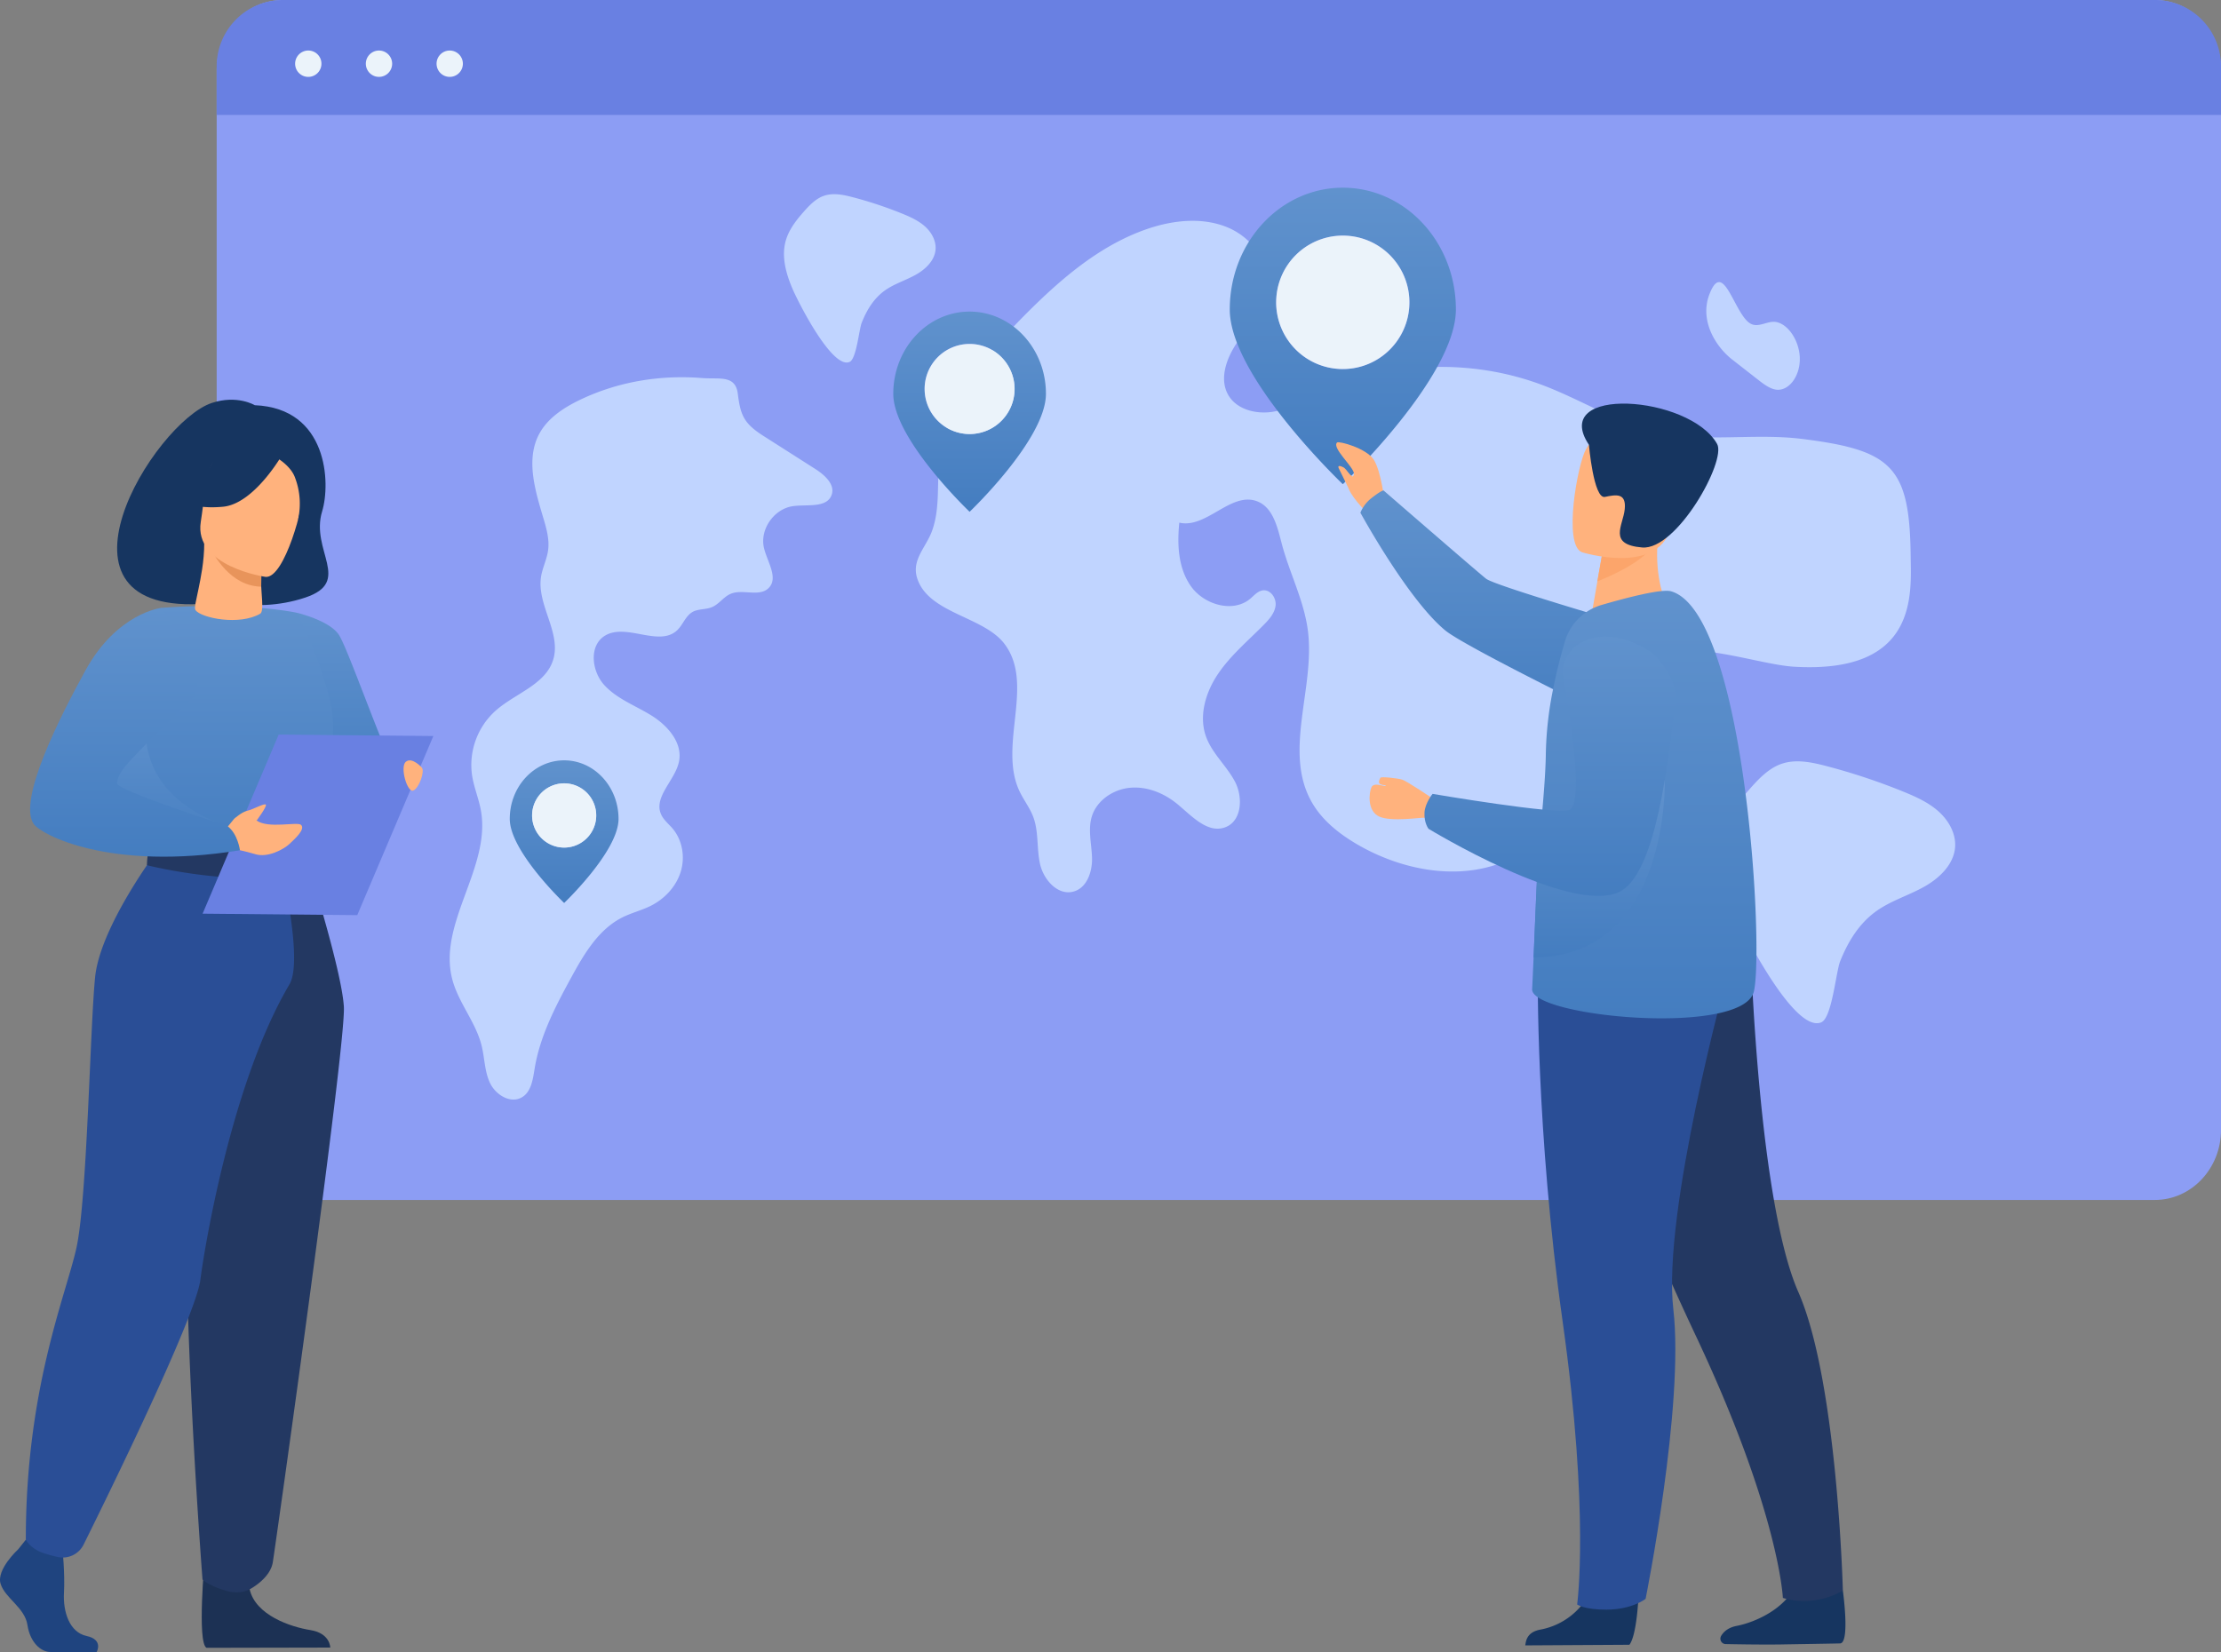 <svg width="375" height="279" viewBox="0 0 375 279" fill="none" xmlns="http://www.w3.org/2000/svg"><rect x="0" y="0" width="375" height="279" fill="#808080" stroke="none"/><g clip-path="url(#a)"><path d="M375.003 11.846v178.965c0 6.543-5.006 11.846-11.178 11.846H47.762c-6.172 0-11.178-5.298-11.178-11.846V11.846C36.584 5.303 41.59 0 47.762 0h316.055c6.18 0 11.186 5.303 11.186 11.846Z" fill="#8C9DF4"/><path d="M375.003 11.197v8.212H36.584v-8.212A11.21 11.21 0 0 1 39.86 3.28 11.17 11.17 0 0 1 47.762 0h316.055a11.164 11.164 0 0 1 7.908 3.278 11.217 11.217 0 0 1 3.278 7.92Z" fill="#6980E2"/><path d="M169.525 108.648c5.289 6.778-1.042 17.218 2.602 24.961.698 1.481 1.74 2.8 2.319 4.328.96 2.533.566 5.362 1.161 7.997.595 2.636 2.983 5.351 5.627 4.644 2.29-.609 3.213-3.367 3.147-5.703-.066-2.337-.719-4.734-.037-6.972.828-2.721 3.609-4.604 6.481-4.861 2.872-.257 5.741.922 7.952 2.744 2.424 2 5.079 5.007 8.052 3.945 2.85-1.018 3.083-5.071 1.687-7.722-1.397-2.652-3.827-4.731-4.861-7.537-1.303-3.531-.105-7.549 2.01-10.672 2.116-3.123 5.061-5.59 7.722-8.281.909-.922 1.829-1.96 1.985-3.237.156-1.277-.859-2.747-2.152-2.577-.87.114-1.476.871-2.147 1.43-2.909 2.416-7.73.999-9.938-2.053-2.208-3.051-2.398-7.086-2.017-10.816 4.545 1.06 8.665-5.216 13.055-3.634 2.75.988 3.506 4.363 4.231 7.152 1.301 4.972 3.781 9.65 4.426 14.747 1.233 9.711-4.204 20.381.643 28.927 1.819 3.205 4.876 5.563 8.107 7.388 7.711 4.355 17.535 6.047 25.508 2.18 9.194-4.464 17.915-14.914 17.981-15.539.904-7.807-.264-12.548 1.14-14.967 5.288-9.107 21.07-2.384 28.675-1.923 20.996 1.258 19.787-12.323 19.719-18.609-.167-15.181-3.108-17.96-18.386-19.867-8.002-.993-16.247.625-24.119-1.094-6.894-1.505-12.958-5.45-19.545-7.947-12.105-4.601-26.118-4.085-37.843 1.396-2.53 1.184-5.024 2.604-7.774 3.06-2.75.455-5.968-.313-7.446-2.65-1.756-2.789-.408-6.47 1.481-9.175 1.888-2.705 4.355-5.211 4.981-8.435.873-4.474-2.358-9.04-6.61-10.84-4.252-1.798-9.184-1.282-13.555.202-7.989 2.715-14.568 8.379-20.491 14.304-7.021 7.036-13.751 15.306-14.724 25.126-.388 3.865.148 7.862-1.203 11.586-1.007 2.787-3.488 4.88-2.52 7.974 1.87 5.949 11.106 6.447 14.676 11.02Zm123.096-47.809 4.162 3.25c.955.744 1.941 1.507 2.989 1.698 2.202.405 4.23-2.257 4.109-5.414-.122-3.158-2.34-6.12-4.525-6.024-1.351.058-2.713 1.08-3.982.188-2.644-1.854-4.442-10.914-6.764-4.8-1.722 4.538 1.219 8.998 4.011 11.102ZM128.887 73.612l8.726 5.563c1.616 1.025 3.462 2.675 2.788 4.448-.839 2.209-4.102 1.533-6.474 1.854-3.252.432-5.701 3.973-4.924 7.112.577 2.334 2.489 5.073.746 6.753-1.586 1.517-4.355.092-6.381.948-1.203.506-1.956 1.751-3.173 2.252-1.028.429-2.261.264-3.236.794-1.214.668-1.637 2.188-2.645 3.126-3.065 2.845-8.578-1.279-12.164.893-2.737 1.658-2.276 5.957-.14 8.32 2.137 2.363 5.305 3.494 8.018 5.187 2.713 1.693 5.222 4.567 4.633 7.682-.611 3.218-4.377 6.024-3.031 9.006.415.922 1.254 1.59 1.912 2.353 1.7 1.997 2.163 4.884 1.378 7.374-.786 2.49-2.724 4.554-5.088 5.727-1.502.745-3.157 1.15-4.662 1.889-4.075 2.008-6.52 6.162-8.678 10.114-2.687 4.914-5.332 9.976-6.225 15.486-.296 1.822-.582 3.973-2.219 4.869-1.92 1.059-4.387-.496-5.315-2.461-.928-1.966-.896-4.239-1.423-6.331-.991-3.974-3.926-7.243-4.952-11.2-2.46-9.457 6.56-18.856 4.844-28.471-.36-2.008-1.18-3.915-1.494-5.931a12.32 12.32 0 0 1 3.982-10.951c3.293-2.914 8.375-4.384 9.694-8.538 1.457-4.583-2.776-9.311-2.036-14.058.236-1.518.976-2.93 1.19-4.453.246-1.75-.217-3.52-.722-5.218-1.414-4.768-3.128-10.114-.753-14.506 1.436-2.649 4.133-4.408 6.875-5.722 6.383-3.062 13.502-4.238 20.56-3.677 2.953.239 5.695-.593 6.082 2.702.454 3.55.983 4.946 4.307 7.065Zm20.586-24.603c1.563-1.094 3.438-1.659 5.109-2.586 1.671-.927 3.237-2.41 3.382-4.294.114-1.47-.682-2.898-1.787-3.888-1.106-.991-2.497-1.614-3.877-2.175a68.24 68.24 0 0 0-8.343-2.768c-1.568-.408-3.25-.758-4.789-.247-1.364.456-2.411 1.526-3.361 2.594-1.322 1.483-2.591 3.088-3.133 4.985-.778 2.718.05 5.626 1.171 8.228.923 2.143 6.656 13.544 9.602 12.267 1.155-.498 1.586-5.436 2.047-6.622.843-2.135 2.049-4.14 3.979-5.494Zm167.436 104.793c2.428-1.701 5.347-2.58 7.933-4.021 2.587-1.441 5.025-3.751 5.263-6.681.177-2.286-1.058-4.503-2.782-6.05-1.724-1.547-3.882-2.509-6.032-3.383a105.525 105.525 0 0 0-12.976-4.305c-2.438-.638-5.058-1.181-7.449-.384-2.115.707-3.752 2.384-5.23 4.035-2.052 2.304-4.03 4.802-4.874 7.753-1.211 4.238.077 8.742 1.822 12.8 1.439 3.332 10.353 21.067 14.935 19.086 1.799-.779 2.457-8.458 3.174-10.299 1.335-3.328 3.21-6.445 6.216-8.551Z" fill="#C0D4FF"/><path d="M49.83 10.76a2.228 2.228 0 0 1 1.37-2.056 2.218 2.218 0 0 1 3.03 1.622 2.23 2.23 0 0 1-.945 2.284 2.219 2.219 0 0 1-3.455-1.85Zm14.16 2.225a2.223 2.223 0 0 0 2.221-2.225 2.223 2.223 0 0 0-2.221-2.225 2.223 2.223 0 0 0-2.221 2.225c0 1.229.994 2.225 2.221 2.225Zm11.942 0a2.223 2.223 0 0 0 2.221-2.225 2.223 2.223 0 0 0-2.221-2.225 2.223 2.223 0 0 0-2.221 2.225c0 1.229.994 2.225 2.22 2.225Z" fill="#EBF3FA"/><path d="M150.824 66.51c0 7.666 12.889 19.923 12.889 19.923s12.886-12.257 12.886-19.923c0-7.666-5.773-13.886-12.889-13.886s-12.886 6.218-12.886 13.886Zm5.289-.816a7.603 7.603 0 0 1 4.688-7.029 7.583 7.583 0 0 1 8.277 1.65 7.619 7.619 0 0 1-1.151 11.705 7.584 7.584 0 0 1-4.219 1.282 7.6 7.6 0 0 1-5.363-2.234 7.628 7.628 0 0 1-2.227-5.373h-.005Z" fill="url(#b)"/><path d="M156.118 65.695a7.6 7.6 0 0 1 4.689-7.029 7.581 7.581 0 0 1 8.276 1.649 7.611 7.611 0 0 1 2.078 3.895 7.61 7.61 0 0 1-3.229 7.81 7.584 7.584 0 0 1-9.589-.946 7.616 7.616 0 0 1-2.225-5.38Z" fill="#EBF3FA"/><path d="M86.07 138.303c0 5.464 9.184 14.195 9.184 14.195s9.181-8.741 9.181-14.195c0-5.455-4.109-9.892-9.18-9.892-5.073 0-9.185 4.429-9.185 9.892Zm3.771-.58a5.43 5.43 0 0 1 .912-3.013 5.41 5.41 0 0 1 9.81 1.955 5.429 5.429 0 0 1-2.302 5.566 5.405 5.405 0 0 1-3.007.914 5.418 5.418 0 0 1-3.827-1.592 5.437 5.437 0 0 1-1.586-3.836v.006Z" fill="url(#c)"/><path d="M89.841 137.717a5.43 5.43 0 0 1 3.342-5.009 5.401 5.401 0 0 1 5.898 1.175 5.427 5.427 0 0 1-.82 8.343 5.405 5.405 0 0 1-6.835-.674 5.412 5.412 0 0 1-1.585-3.835Z" fill="#EBF3FA"/><path d="M207.638 52.264c0 11.356 19.089 29.51 19.089 29.51s19.09-18.154 19.09-29.51c0-11.356-8.547-20.564-19.09-20.564s-19.089 9.208-19.089 20.564Zm7.84-1.205c0-2.229.66-4.408 1.896-6.26a11.252 11.252 0 0 1 5.049-4.151 11.23 11.23 0 0 1 12.259 2.443 11.29 11.29 0 0 1 2.438 12.28 11.26 11.26 0 0 1-4.143 5.057 11.236 11.236 0 0 1-6.25 1.9 11.26 11.26 0 0 1-7.954-3.304 11.299 11.299 0 0 1-3.303-7.965h.008Z" fill="url(#d)"/><path d="M215.47 51.059c0-2.229.66-4.407 1.896-6.26a11.252 11.252 0 0 1 5.049-4.15 11.23 11.23 0 0 1 12.259 2.442 11.283 11.283 0 0 1-1.705 17.338 11.236 11.236 0 0 1-14.203-1.403 11.285 11.285 0 0 1-3.296-7.967Z" fill="#EBF3FA"/><path d="M233.785 84.72s-.587-5.116-1.825-7.07c-1.237-1.956-5.912-3.211-6.208-2.915-.915.888 2.705 4.03 2.845 5.187.14 1.158-1.851.358-.886 2.615.793 1.904 3.438 4.376 3.438 4.376l2.636-2.194Z" fill="#FFB27D"/><path d="M231.529 84.15c1.706-1.34 2.068-1.325 2.068-1.325s15.776 13.693 17.313 14.911c1.536 1.219 25.227 8.101 25.227 8.101l3.765 19.295s-32.06-15.494-35.891-18.673c-6.328-5.231-14.317-19.867-14.317-19.867a6.027 6.027 0 0 1 1.835-2.442Z" fill="url(#e)"/><path d="M276.647 269.583s-.264 6.593-1.536 8.196l-17.585.103c.124-.681.198-2.254 2.628-2.678a11.816 11.816 0 0 0 8.542-6.752c1.956-4.278 7.951 1.131 7.951 1.131Zm34.508-.951s1.225 8.76-.439 8.914c-.222.021-7.086.129-10.048.18-3.496.058-9.239-.064-9.239-.064a.904.904 0 0 1-.824-.441.92.92 0 0 1-.004-.936c.402-.686 1.171-1.415 2.644-1.698 3.065-.591 8.169-2.845 9.956-6.946 1.867-4.312 7.954.991 7.954.991Z" fill="#163560"/><path d="M267.503 178.856s4.889 17.141 18.904 46.905c14.015 29.764 14.618 44.105 14.618 44.105 1.598.485 3.278.638 4.937.451a13.233 13.233 0 0 0 5.193-1.685s-.909-35.427-7.528-50.447c-6.619-15.02-7.967-56.121-7.967-56.121l-28.157 16.792Z" fill="#233862"/><path d="M259.652 164.109s-.389 26.54 4.196 59.128c4.586 32.587 2.441 47.739 2.441 47.739s1.214.885 4.95.872c4.377-.019 6.611-1.828 6.611-1.828s6.561-32.598 4.68-48.908c-1.88-16.31 8.991-55.967 8.991-55.967l-31.869-1.036Z" fill="#2A4E96"/><path d="m281.314 102.004-5.18 3.841-7.484-1.576c.106-.686.598-3.518 1.058-6.093l.079-.45c.384-2.183.717-4.061.717-4.061l6.989-3.489 2.607-1.3c0 .044-.201 2.423-.23 2.77-.494 6.172 1.444 10.358 1.444 10.358Z" fill="#FFB27D"/><path d="M296.146 167.386c-1.692 7.756-37.927 4.352-37.454-.384.018-.157.111-2.35.243-5.298.265-6.39.693-16.376.746-17.155v-.04c.653-6.593 1.277-13.043 1.322-17.255.074-3.622.478-7.23 1.206-10.779a90.115 90.115 0 0 1 2.031-8.185 9.056 9.056 0 0 1 5.288-5.812c.286-.12.58-.223.878-.307 4.263-1.24 10.165-2.774 11.762-2.305 4.332 1.277 7.55 8.917 9.829 18.652 4.271 18.222 5.257 43.814 4.149 48.868Z" fill="url(#f)"/><path d="M279.341 91.763c-1.536 2.943-7.253 5.486-9.638 6.421l.079-.45c.384-2.183.717-4.061.717-4.061l6.989-3.489c1.547-.024 2.485.382 1.853 1.579Z" fill="#FCA56B"/><path d="M267.104 93.265s12.608 3.939 14.937-3.974c2.33-7.912 5.524-12.715-2.427-15.567-7.952-2.853-10.414-.3-11.831 2.15-1.417 2.45-3.9 16.162-.679 17.39Z" fill="#FFB27D"/><path d="M268.278 75.12s.793 9.2 2.705 8.8c1.912-.4 3.62-.697 3.342 2.076-.277 2.774-2.908 5.974 2.941 6.466 5.849.493 14.263-14.63 12.656-17.483-4.641-8.254-28.348-9.934-21.644.14Z" fill="#163560"/><path d="M258.935 161.701c.264-6.389.693-16.376.746-17.155v-.039l21.419-12.824s.82 29.933-22.165 30.018Z" fill="url(#g)"/><path d="M241.914 134.87s-4.35-2.949-5.175-3.203c-.825-.254-3.53-.53-3.657-.323-.127.207-.497.866-.024 1.089.473.222 1.058.143.886.299-.172.156-1.957-.694-2.38.215-.423.908-.77 4.021 1.322 4.964 2.092.943 7.238.09 7.608.198 3.162.933 1.42-3.239 1.42-3.239Z" fill="#FFB27D"/><path d="M241.879 134.075s21.232 3.616 23.114 2.697c3.004-1.465-1.166-23.046-1.166-23.046s-.177-4.89 5.524-6.043c4.956-1.004 9.737 2.715 9.737 2.715s4.35 3.897 3.794 8.212c-1.232 9.582-3.146 29.075-9.546 32.053-8.253 3.851-32.134-10.689-32.134-10.689s-.793-.975-.682-2.787c.101-1.576 1.359-3.112 1.359-3.112Z" fill="url(#h)"/><path d="M227.611 82.272s-1.36-2.708-1.587-3.216c-.227-.509.312-.397.836-.114.523.283 1.234 1.854 2.041 1.664.65-.149-1.29 1.666-1.29 1.666Z" fill="#FFB27D"/><path d="M35.03 101.935c-.53-1.605 7.255 2.093 16.534-1.022 8-2.686.794-7.918 2.825-14.554 1.451-4.723.994-17.417-11.371-17.925 0 0-2.972-1.804-7.267-.377-9.762 3.25-30.07 36.196-.721 33.878Z" fill="#163560"/><path d="M48.576 129.799a32.448 32.448 0 0 0 3.306 5.007c2.567 3.221 16.045-4.426 14.884-5.007-1.16-.58-7.933-20.132-9.546-22.585-1.613-2.453-7.11-3.732-7.11-3.732l-1.534 26.317Z" fill="url(#i)"/><path d="M3.089 261.636s-3.721 3.401-2.994 5.828c.727 2.426 4.094 4.026 4.538 6.972.444 2.945 2.266 4.564 3.9 4.564h7.788s1.203-2.079-1.703-2.705c-2.906-.625-3.998-4.098-3.816-7.319.183-3.221-.264-7.52-.264-7.52l-6.17-1.431-1.28 1.611Z" fill="#1F447F"/><path d="M34.577 263.08s-1.338 14.407.297 15.213l20.89-.043s0-2.416-3.356-2.953c-3.356-.538-9.255-2.506-10.255-6.888-1-4.381-7.576-5.329-7.576-5.329Z" fill="#1C3154"/><path d="M18.497 120.08a84.123 84.123 0 0 0 0 9.68c.209 3.499 3.742 8.185 4.23 9.343 1.257 2.914 2.677 3.382 2.677 3.382l10.974 2.694 3.858.946 12.164-3.64s5.553-15.499 3.319-24.222c-2.235-8.723-5.628-14.781-5.628-14.781s-8.268-1.854-22.857-.826l-8.737 17.424Z" fill="url(#j)"/><path d="M17.453 129.882c.206 3.499 4.786 8.063 5.288 9.221 1.256 2.913 2.676 3.382 2.676 3.382l10.974 2.694 1.98-5.69s-16.034-4.219-13.453-19.072l-7.465 9.465Z" fill="url(#k)"/><path d="M51.646 144.838s6.024 18.789 6.413 25.186c.389 6.397-11.522 90.884-12 93.832-.45 2.779-3.895 4.551-3.895 4.551s-1.587.935-3.845.296c-3.136-.89-4.128-1.952-4.128-1.952s-4.691-60.253-1.788-81.776a341.748 341.748 0 0 0 2.936-40.137h16.307Z" fill="#233862"/><path d="M26.113 144.276s-9.192 12.358-10.049 20.71c-.856 8.352-1.346 37.689-3.173 45.827-1.827 8.138-8.533 23.811-8.533 49.207 0 0 .695 1.454 2.85 2.231.822.277 1.658.509 2.505.694a3.938 3.938 0 0 0 4.408-2.096c4.535-9.147 18.98-38.648 19.721-44.767.529-4.334 5.085-33.017 15.036-49.846 2.38-4.042-1.465-20.111-1.465-20.111l-21.3-1.849Z" fill="#2A4E96"/><path d="M52.609 141.937s-2.42 1.918-7.227 2.013c-5.74.117-19.965-1.465-19.965-1.465a11.78 11.78 0 0 0-.605 3.637s17.373 4.39 27.437.641c0 0 1.299-2.447.36-4.826Z" fill="#233862"/><path d="M44.14 145.929c0-1.64 1.176-2.97 2.62-2.97 1.444 0 2.62 1.325 2.62 2.97 0 1.645-1.177 2.969-2.62 2.969-1.444 0-2.62-1.324-2.62-2.969Zm.87 0c0 1.158.792 2.101 1.75 2.101.957 0 1.75-.943 1.75-2.101s-.793-2.101-1.75-2.101c-.958 0-1.75.951-1.75 2.101Z" fill="#fff"/><path d="m34.207 154.308 26.113.246 12.849-30.251-26.113-.244-12.849 30.249Z" fill="#6980E2"/><path d="m37.623 140.631 1.915-2.355s1.296-1.157 2.235-1.356c.938-.199 2.924-1.343 3.117-1.02.193.323-1.526 2.628-1.526 2.628l-.087.013c1.973 1.486 6.95.175 7.563.779.746.736-1.024 2.323-1.973 3.216-.95.893-3.665 2.384-5.78 1.716-1.55-.474-3.993-.972-3.993-.972l-1.47-2.649Zm33.584-11.006s-1.643-1.855-2.687-.97c-1.045.885.264 5.298 1.27 4.856 1.004-.443 1.988-3.338 1.416-3.886Z" fill="#FFB27D"/><path d="M27.252 102.656s-7.475.826-12.84 10.595c-4.231 7.698-11.461 21.894-8.727 25.902 1.198 1.762 12.693 8.024 34.829 4.445 0 0-.35-2.803-2.137-4.103 0 0-18.637-5.995-18.605-7.187.06-2.257 2.517-4.204 12.93-14.638 2.825-2.842-5.45-15.014-5.45-15.014Z" fill="url(#l)"/><path d="M33.012 103.05c-.265-.344.074-1.443.484-3.491.373-1.854 1.002-4.728.989-7.947l.552.093 9.255 1.563s-.211 2.48-.216 4.818v.058c0 2.03.547 5.1-.138 5.5-3.509 2.05-9.945.736-10.926-.594Z" fill="#FFB27D"/><path d="M44.292 93.257s-.185 3.5-.19 5.828c-5.183-.125-7.951-5.168-9.073-7.399l9.263 1.57Z" fill="#E8945B"/><path d="M44.853 97.43S32.708 95.696 33.9 88.136c1.193-7.56.431-12.874 8.235-12.088 7.803.787 8.858 3.92 9.067 6.53.209 2.61-3.16 15.107-6.349 14.85Z" fill="#FFB27D"/><path d="M47.682 76.743s-4.728 8.34-10.024 8.837c-5.297.498-7.29-1.218-7.29-1.218a14.626 14.626 0 0 0 6.081-7.78s9.404-4.459 11.233.161Z" fill="#163560"/><path d="M46.746 77.32s2.311 1.325 3.039 3.272a12.386 12.386 0 0 1 .529 7.203s3.456-5.63 1.19-9.489c-2.396-4.08-4.758-.985-4.758-.985Z" fill="#163560"/></g><defs><linearGradient id="b" x1="163.712" y1="52.624" x2="163.712" y2="86.433" gradientUnits="userSpaceOnUse"><stop stop-color="#6092CD"/><stop offset="1" stop-color="#447DC0"/></linearGradient><linearGradient id="c" x1="95.253" y1="128.411" x2="95.253" y2="152.498" gradientUnits="userSpaceOnUse"><stop stop-color="#6092CD"/><stop offset="1" stop-color="#447DC0"/></linearGradient><linearGradient id="d" x1="226.727" y1="31.7" x2="226.727" y2="81.774" gradientUnits="userSpaceOnUse"><stop stop-color="#6092CD"/><stop offset="1" stop-color="#447DC0"/></linearGradient><linearGradient id="e" x1="254.798" y1="82.825" x2="254.798" y2="125.132" gradientUnits="userSpaceOnUse"><stop stop-color="#6092CD"/><stop offset="1" stop-color="#447DC0"/></linearGradient><linearGradient id="f" x1="277.627" y1="99.78" x2="277.627" y2="171.982" gradientUnits="userSpaceOnUse"><stop stop-color="#6092CD"/><stop offset="1" stop-color="#447DC0"/></linearGradient><linearGradient id="g" x1="270.019" y1="131.683" x2="270.019" y2="161.701" gradientUnits="userSpaceOnUse"><stop stop-color="#6092CD"/><stop offset="1" stop-color="#447DC0"/></linearGradient><linearGradient id="h" x1="261.72" y1="107.511" x2="261.72" y2="151.312" gradientUnits="userSpaceOnUse"><stop stop-color="#6092CD"/><stop offset="1" stop-color="#447DC0"/></linearGradient><linearGradient id="i" x1="57.707" y1="103.482" x2="57.707" y2="135.595" gradientUnits="userSpaceOnUse"><stop stop-color="#6092CD"/><stop offset="1" stop-color="#447DC0"/></linearGradient><linearGradient id="j" x1="37.303" y1="102.345" x2="37.303" y2="146.125" gradientUnits="userSpaceOnUse"><stop stop-color="#6092CD"/><stop offset="1" stop-color="#447DC0"/></linearGradient><linearGradient id="k" x1="27.912" y1="120.417" x2="27.912" y2="145.179" gradientUnits="userSpaceOnUse"><stop stop-color="#6092CD"/><stop offset="1" stop-color="#447DC0"/></linearGradient><linearGradient id="l" x1="22.799" y1="102.656" x2="22.799" y2="144.684" gradientUnits="userSpaceOnUse"><stop stop-color="#6092CD"/><stop offset="1" stop-color="#447DC0"/></linearGradient><clipPath id="a"><path fill="#fff" d="M0 0h375v279H0z"/></clipPath></defs></svg>